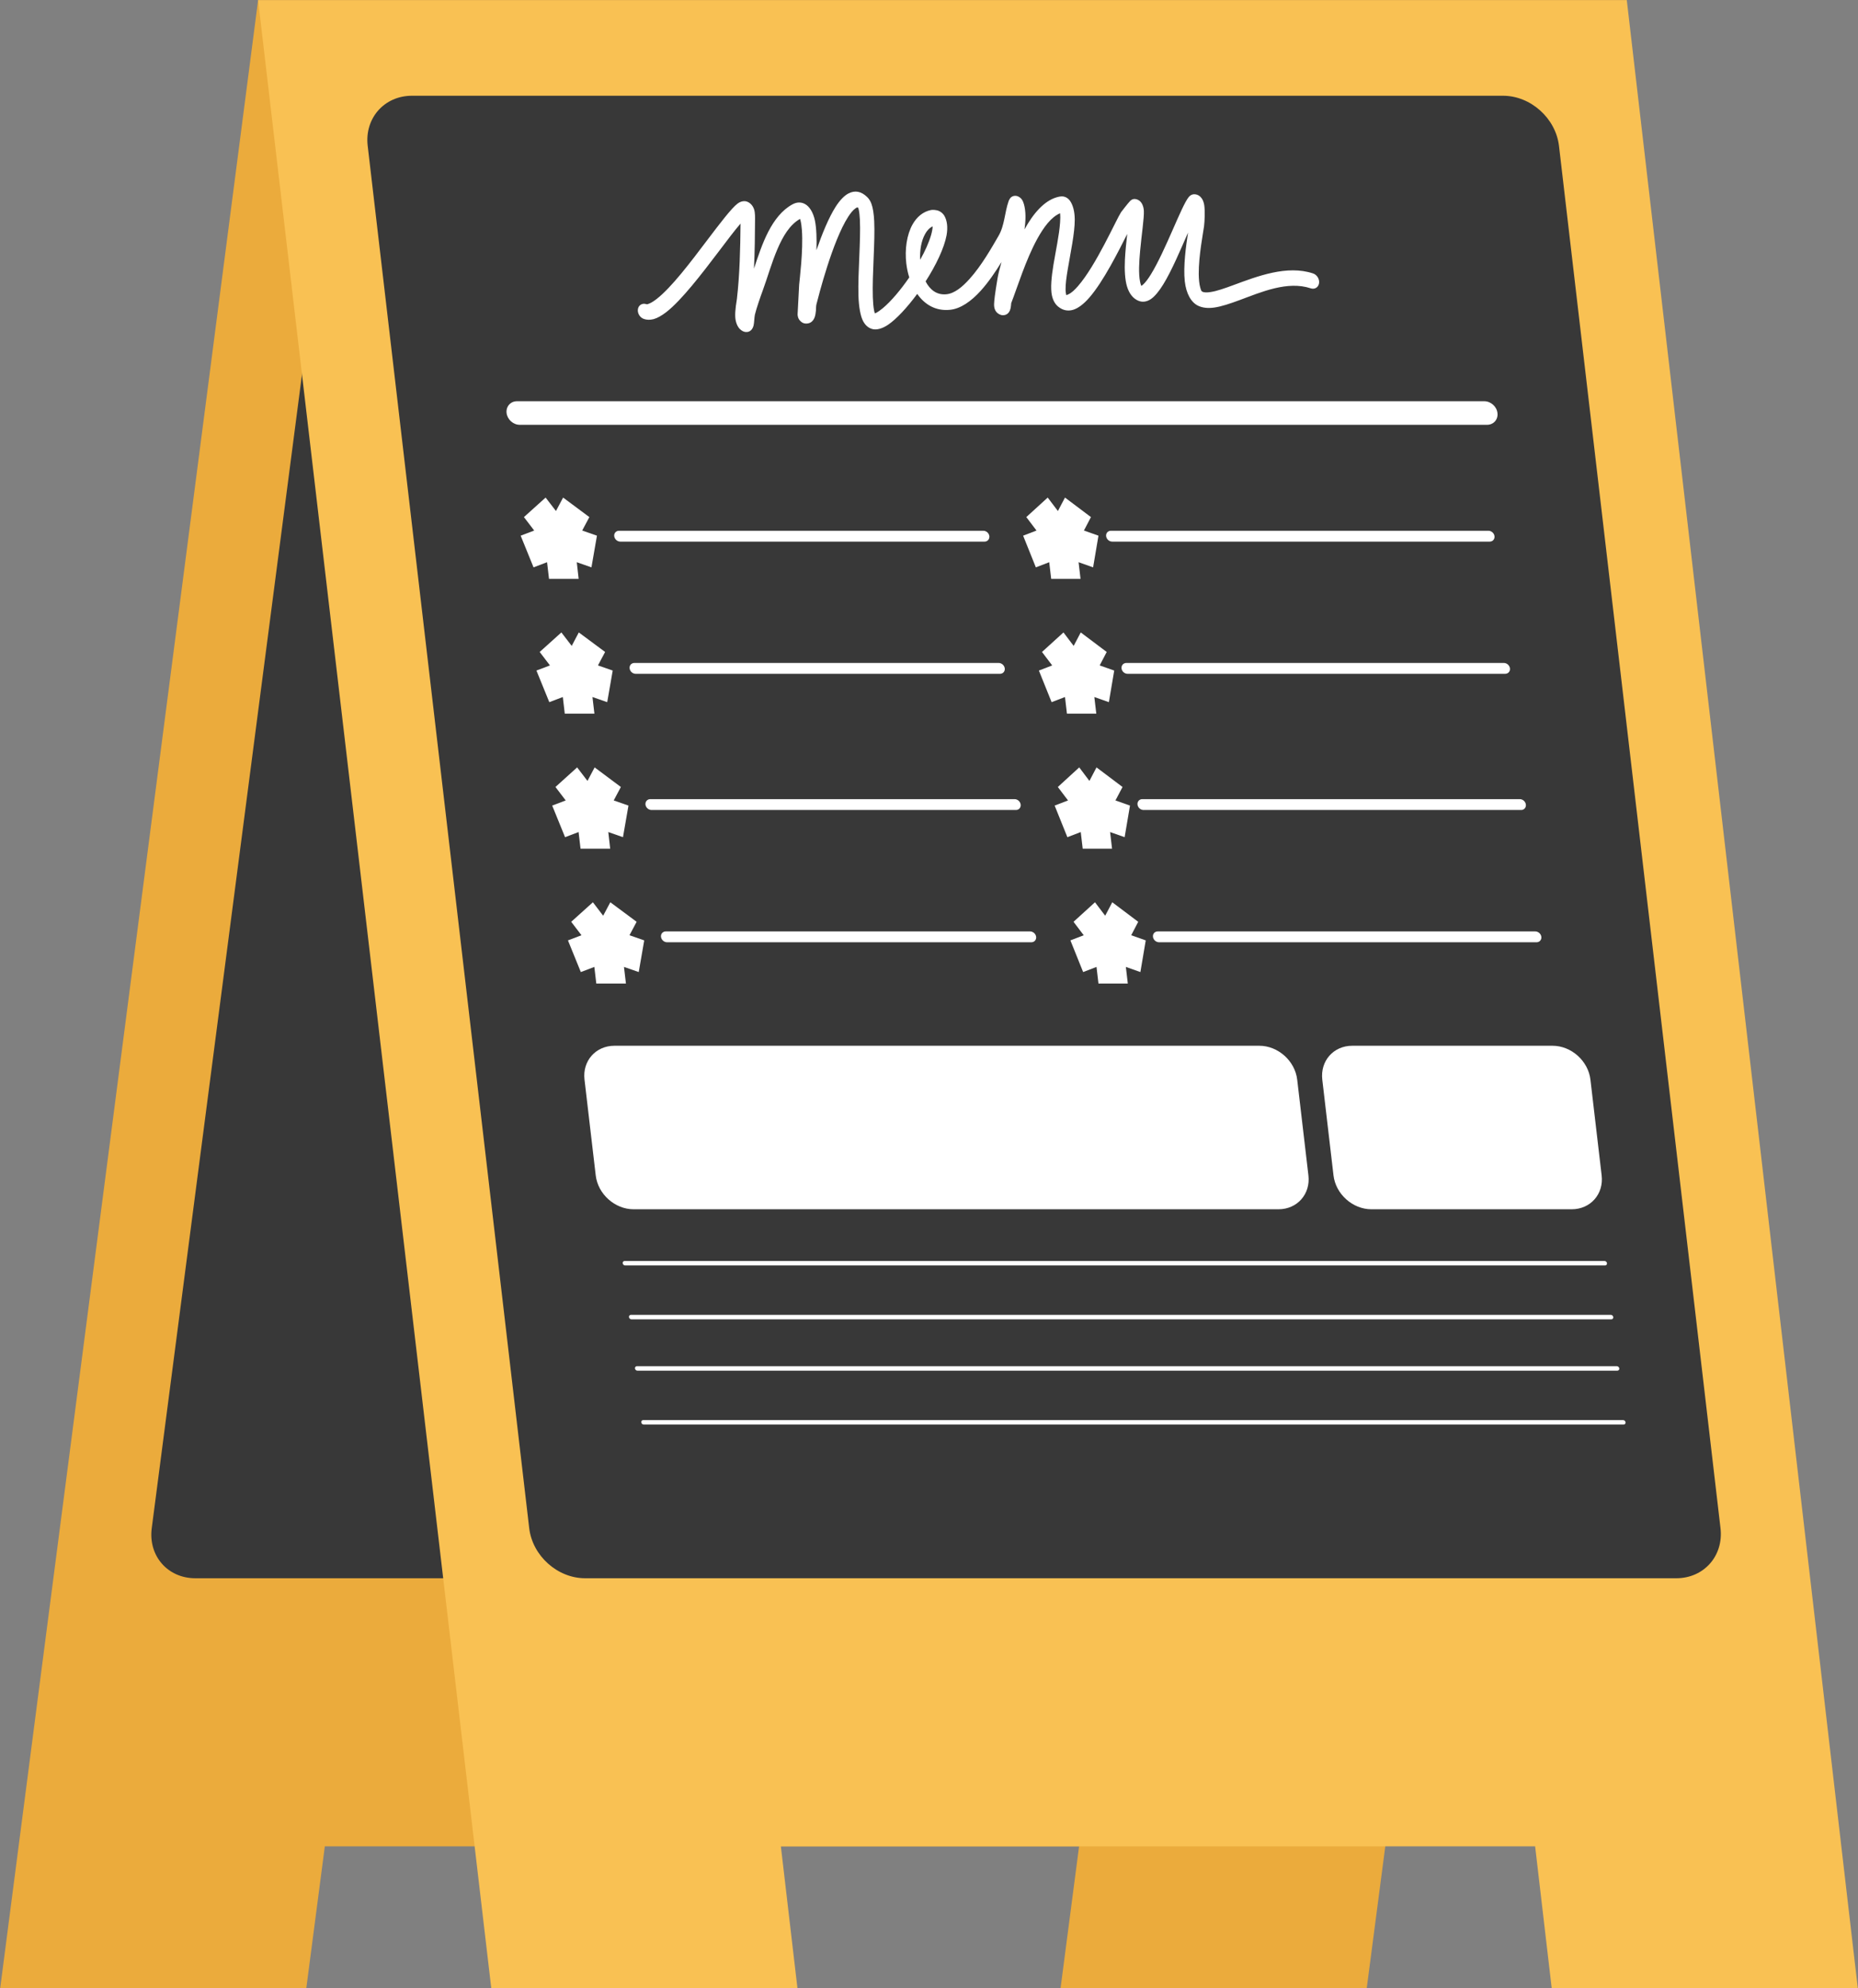 <?xml version="1.0" encoding="UTF-8"?><svg xmlns="http://www.w3.org/2000/svg" xmlns:xlink="http://www.w3.org/1999/xlink" height="274.9" preserveAspectRatio="xMidYMid meet" version="1.0" viewBox="21.5 12.5 257.0 274.9" width="257.0" zoomAndPan="magnify"><rect x="21.5" y="12.5" width="257.0" height="274.9" fill="#808080" stroke="none"/><g id="_x32_4_Agus"><g clip-rule="evenodd" fill-rule="evenodd"><g id="change1_1"><path d="M57.2 12.53L21.52 287.47 63.86 287.47 66.43 267.8 170.76 267.8 168.19 287.47 210.54 287.47 246.52 12.53 57.2 12.53z" fill="#ebab3c"/></g><g id="change2_1"><path d="M232.16,32.67c0.5-3.82-2.2-6.93-6.03-6.93H75.22c-3.83,0-7.33,3.1-7.83,6.93L42.49,223.8 c-0.5,3.83,2.2,6.93,6.03,6.93h150.92c3.83,0,7.33-3.1,7.83-6.93L232.16,32.67L232.16,32.67z" fill="#383838"/></g><g id="change3_1"><path d="M57.2 12.53L89.46 287.47 131.81 287.47 129.51 267.8 233.84 267.8 236.14 287.47 278.48 287.47 246.52 12.53 57.2 12.53z" fill="#f9c153"/></g><g id="change2_2"><path d="M237.14,32.67c-0.45-3.82-3.92-6.93-7.74-6.93H78.48c-3.82,0-6.57,3.1-6.12,6.93L94.7,223.8 c0.45,3.83,3.91,6.93,7.74,6.93h150.92c3.83,0,6.57-3.1,6.12-6.93L237.14,32.67L237.14,32.67z" fill="#383838"/></g><g id="change4_1"><path d="M179.37,52.03l-0.02-0.04c-0.07-0.16-0.12-0.35-0.16-0.56c-0.22-1.11-0.13-2.67,0.01-4.22 c0.21-2.28,0.56-4.54,0.52-5.53c-0.03-0.69-0.3-1.13-0.5-1.33c-0.1-0.1-0.79-0.66-1.39-0.07c-0.24,0.23-1.27,1.56-1.27,1.57 c-0.74,1.17-3.45,7.35-5.96,10.22c-0.45,0.52-0.89,0.93-1.31,1.12c-0.12,0.05-0.21,0.12-0.31,0.1c-0.03-0.13-0.09-0.48-0.09-0.75 c-0.01-0.76,0.12-1.71,0.29-2.73c0.39-2.36,0.99-5.07,0.98-6.97c-0.01-1.11-0.25-2-0.66-2.58c-0.24-0.33-0.55-0.53-0.91-0.59 c-0.29-0.05-0.66,0.03-0.93,0.11c-1.74,0.51-3.24,2.23-4.45,4.44c0.02-0.11,0.03-0.21,0.04-0.32c0.18-1.41,0.11-2.67-0.25-3.54 c-0.16-0.37-0.39-0.55-0.6-0.66c-0.2-0.11-0.42-0.15-0.64-0.11c-0.14,0.03-0.32,0.09-0.48,0.26c-0.1,0.11-0.24,0.36-0.28,0.5 c-0.54,1.54-0.54,3.34-1.39,4.78c-0.88,1.51-2.31,4.07-4.01,5.95c-1,1.11-2.07,2-3.2,2.11c-1.35,0.13-2.29-0.65-2.87-1.78 c1.44-2.24,2.58-4.63,2.9-6.38c0.2-1.11,0.07-2.04-0.3-2.68c-0.16-0.28-0.42-0.53-0.76-0.68c-0.37-0.16-0.87-0.17-1.09-0.13 c-1.1,0.22-1.97,0.95-2.56,2c-0.79,1.41-1.09,3.44-0.86,5.39c0.08,0.66,0.21,1.31,0.41,1.93c-1.19,1.73-2.51,3.29-3.64,4.24 c-0.36,0.3-0.69,0.53-0.98,0.68c-0.04,0.02-0.09,0.04-0.14,0.05c-0.04-0.12-0.09-0.28-0.11-0.42c-0.1-0.51-0.14-1.13-0.17-1.83 c-0.1-3.14,0.33-7.67,0.19-10.51c-0.05-1.01-0.18-1.84-0.38-2.38c-0.15-0.41-0.36-0.72-0.58-0.93c-0.84-0.83-1.71-0.96-2.58-0.52 c-0.59,0.3-1.2,0.93-1.78,1.83c-0.97,1.51-1.9,3.8-2.67,6.03c0.05-1.51,0.01-3.03-0.21-4.11c-0.25-1.17-0.77-1.94-1.36-2.27 c-0.47-0.26-1.07-0.34-1.77,0.05c-1.42,0.78-2.49,2.16-3.33,3.79c-0.82,1.59-1.42,3.42-1.97,5.09c0.11-2.32,0.14-4.66,0.15-6.98 c0,0.01,0,0.03,0,0.03s0.02-0.79-0.13-1.24c-0.18-0.54-0.53-0.91-0.98-1.08c-0.28-0.1-0.78-0.13-1.32,0.28 c-0.83,0.63-2.41,2.7-4.22,5.09c-2.25,2.98-4.9,6.49-6.96,8.09c-0.38,0.29-0.72,0.52-1.04,0.64c-0.15,0.06-0.27,0.12-0.38,0.08 c-0.54-0.19-1.07,0.11-1.17,0.67c-0.1,0.56,0.26,1.18,0.81,1.37c0.4,0.14,0.85,0.16,1.35,0.03c0.52-0.14,1.12-0.48,1.76-0.97 c2.13-1.66,4.91-5.29,7.26-8.39c1.15-1.52,2.2-2.92,3.01-3.85c-0.03,3.49-0.11,7.02-0.5,10.41c-0.04,0.32-0.28,1.57-0.23,2.49 c0.04,0.75,0.31,1.35,0.64,1.68c0.33,0.32,0.63,0.41,0.87,0.41c0.24,0.01,0.46-0.06,0.65-0.23c0.14-0.12,0.28-0.33,0.37-0.65 c0.1-0.39,0.1-1.16,0.19-1.53c0.2-0.85,0.81-2.6,1.09-3.35c0.62-1.68,1.21-3.81,2.04-5.74c0.75-1.74,1.68-3.33,3.11-4.14 c0.03,0.07,0.06,0.16,0.07,0.23c0.1,0.38,0.15,0.83,0.19,1.33c0.2,2.82-0.33,6.9-0.38,7.53c-0.01,0.07-0.18,3.34-0.21,3.99 c-0.01,0.17,0,0.28,0.01,0.3c0.05,0.39,0.23,0.59,0.3,0.67c0.26,0.31,0.54,0.41,0.82,0.42c0.6,0.02,0.99-0.29,1.21-0.83 c0.1-0.26,0.16-0.6,0.19-0.96c0.02-0.3,0.01-0.64,0.07-0.87c0.3-1.17,2.21-8.71,4.39-12.1c0.32-0.49,0.63-0.89,0.96-1.13 c0.15-0.11,0.28-0.22,0.42-0.13c0.02,0.06,0.07,0.2,0.09,0.3c0.08,0.37,0.12,0.83,0.15,1.36c0.14,2.83-0.29,7.34-0.2,10.47 c0.05,1.59,0.28,2.89,0.66,3.58c0.33,0.61,0.78,0.95,1.3,1.08c0.54,0.13,1.31-0.04,2.15-0.61c1.17-0.8,2.64-2.39,4.02-4.26 c1.03,1.47,2.55,2.4,4.53,2.2c1.47-0.14,2.95-1.19,4.26-2.64c1.08-1.2,2.06-2.65,2.87-3.97c-0.25,0.9-0.46,1.69-0.55,2.26 c-0.35,2.06-0.47,3.12-0.48,3.57c-0.03,1.3,0.96,1.52,1.17,1.53c0.51,0.01,0.84-0.23,1.03-0.69c0.07-0.17,0.12-0.4,0.14-0.65 l0.03-0.33c0.85-2.18,2-5.97,3.61-8.9c0.9-1.62,1.91-3,3.15-3.53c0.04,0.38,0.04,0.82,0,1.29c-0.12,1.73-0.6,3.91-0.92,5.85 c-0.28,1.7-0.42,3.24-0.21,4.22c0.16,0.74,0.49,1.27,0.93,1.6c0.6,0.46,1.26,0.6,1.97,0.4c0.7-0.2,1.49-0.79,2.27-1.69 c1.95-2.23,4.04-6.41,5.25-8.81c-0.13,1.13-0.26,2.36-0.32,3.52c-0.07,1.45,0,2.8,0.29,3.75c0.3,0.99,0.84,1.65,1.53,1.95 c0.54,0.24,1.14,0.2,1.75-0.2c0.54-0.36,1.14-1.08,1.73-2.04c1.18-1.91,2.42-4.86,3.43-7.17c-0.28,1.82-0.68,4.67-0.45,6.74 c0.19,1.69,0.87,2.93,1.87,3.39c0.6,0.28,1.34,0.36,2.19,0.24c1.01-0.14,2.22-0.55,3.54-1.04c2.98-1.1,6.6-2.69,9.82-1.62 c0.55,0.18,1.06-0.13,1.15-0.7c0.09-0.57-0.28-1.18-0.83-1.36c-3.6-1.2-7.7,0.39-11.03,1.62c-1.2,0.44-2.28,0.83-3.19,0.96 c-0.43,0.06-0.8,0.08-1.1-0.06c-0.16-0.08-0.2-0.29-0.27-0.52c-0.16-0.54-0.21-1.22-0.22-1.95c-0.01-2.52,0.6-5.58,0.73-6.55 c0.09-0.68,0.15-2.17,0.03-2.95c-0.07-0.42-0.21-0.74-0.34-0.92c-0.25-0.36-0.56-0.53-0.88-0.57c-0.25-0.03-0.61-0.01-0.94,0.4 c-1,1.22-3.21,7.42-5.23,10.69c-0.38,0.61-0.74,1.1-1.09,1.41C179.52,51.94,179.43,51.99,179.37,52.03L179.37,52.03z M150.51,43.8 c-0.44,0.2-0.79,0.58-1.05,1.06c-0.53,0.94-0.75,2.25-0.68,3.56c0.67-1.19,1.2-2.37,1.5-3.39 C150.41,44.58,150.49,44.16,150.51,43.8L150.51,43.8z" fill="#fff"/></g><g id="change4_2"><path d="M228.63,69.61c-0.1-0.9-0.92-1.63-1.82-1.63H93.01c-0.9,0-1.54,0.73-1.44,1.63c0.11,0.9,0.92,1.63,1.82,1.63 h133.8C228.09,71.24,228.74,70.51,228.63,69.61L228.63,69.61z" fill="#fff"/></g><g id="change4_3"><path d="M200.93,161.79c-0.3-2.59-2.65-4.69-5.24-4.69h-89.2c-2.59,0-4.45,2.1-4.14,4.69l1.55,13.23 c0.3,2.59,2.65,4.69,5.24,4.69h89.2c2.59,0,4.45-2.1,4.14-4.69L200.93,161.79L200.93,161.79z" fill="#fff"/></g><g id="change4_4"><path d="M241.49,161.79c-0.3-2.59-2.65-4.69-5.24-4.69h-27.71c-2.59,0-4.44,2.1-4.14,4.69l1.55,13.23 c0.3,2.59,2.65,4.69,5.24,4.69h27.71c2.59,0,4.45-2.1,4.14-4.69L241.49,161.79L241.49,161.79z" fill="#fff"/></g><g id="change4_5"><path d="M158.35,86.64c-0.05-0.42-0.42-0.75-0.84-0.75h-50.39c-0.41,0-0.71,0.34-0.66,0.75 c0.05,0.41,0.42,0.75,0.84,0.75h50.39C158.1,87.39,158.39,87.05,158.35,86.64L158.35,86.64z" fill="#fff"/></g><g id="change4_6"><path d="M160.48,104.92c-0.05-0.41-0.42-0.75-0.84-0.75h-50.39c-0.42,0-0.71,0.34-0.66,0.75 c0.05,0.42,0.42,0.75,0.84,0.75h50.39C160.23,105.67,160.53,105.34,160.48,104.92L160.48,104.92z" fill="#fff"/></g><g id="change4_7"><path d="M243.78,187.17c-0.02-0.17-0.17-0.31-0.34-0.31H107.9c-0.17,0-0.29,0.14-0.27,0.31 c0.02,0.17,0.17,0.31,0.34,0.31h135.54C243.68,187.48,243.8,187.34,243.78,187.17L243.78,187.17z" fill="#fff"/></g><g id="change4_8"><path d="M244.65,194.62c-0.02-0.17-0.17-0.31-0.34-0.31H108.77c-0.17,0-0.29,0.14-0.27,0.31 c0.02,0.17,0.17,0.31,0.34,0.31h135.54C244.55,194.93,244.67,194.79,244.65,194.62L244.65,194.62z" fill="#fff"/></g><g id="change4_9"><path d="M245.48,201.72c-0.02-0.17-0.17-0.31-0.34-0.31H109.6c-0.17,0-0.29,0.14-0.27,0.31 c0.02,0.17,0.17,0.31,0.34,0.31h135.54C245.38,202.03,245.5,201.89,245.48,201.72L245.48,201.72z" fill="#fff"/></g><g id="change4_10"><path d="M246.35,209.17c-0.02-0.17-0.17-0.31-0.34-0.31H110.47c-0.17,0-0.29,0.14-0.27,0.31 c0.02,0.17,0.17,0.31,0.34,0.31h135.54C246.25,209.48,246.37,209.34,246.35,209.17L246.35,209.17z" fill="#fff"/></g><g id="change4_11"><path d="M162.68,123.75c-0.05-0.42-0.43-0.75-0.84-0.75h-50.39c-0.42,0-0.71,0.34-0.67,0.75 c0.05,0.42,0.43,0.75,0.84,0.75h50.39C162.43,124.51,162.73,124.17,162.68,123.75L162.68,123.75z" fill="#fff"/></g><g id="change4_12"><path d="M164.82,142.04c-0.05-0.42-0.43-0.75-0.84-0.75h-50.39c-0.41,0-0.71,0.34-0.66,0.75 c0.05,0.41,0.42,0.75,0.84,0.75h50.39C164.57,142.79,164.87,142.45,164.82,142.04L164.82,142.04z" fill="#fff"/></g><g id="change4_13"><path d="M228.22,86.64c-0.05-0.42-0.43-0.75-0.84-0.75h-52.22c-0.42,0-0.71,0.34-0.66,0.75 c0.05,0.41,0.42,0.75,0.84,0.75h52.22C227.98,87.39,228.27,87.05,228.22,86.64L228.22,86.64z" fill="#fff"/></g><g id="change4_14"><path d="M230.36,104.92c-0.05-0.41-0.42-0.75-0.84-0.75H177.3c-0.42,0-0.71,0.34-0.67,0.75 c0.05,0.42,0.42,0.75,0.84,0.75h52.22C230.11,105.67,230.41,105.34,230.36,104.92L230.36,104.92z" fill="#fff"/></g><g id="change4_15"><path d="M232.56,123.75c-0.05-0.42-0.43-0.75-0.84-0.75H179.5c-0.41,0-0.71,0.34-0.66,0.75 c0.05,0.42,0.42,0.75,0.84,0.75h52.22C232.31,124.51,232.61,124.17,232.56,123.75L232.56,123.75z" fill="#fff"/></g><g id="change4_16"><path d="M234.7,142.04c-0.05-0.42-0.43-0.75-0.84-0.75h-52.22c-0.42,0-0.71,0.34-0.66,0.75 c0.05,0.41,0.42,0.75,0.84,0.75h52.22C234.45,142.79,234.75,142.45,234.7,142.04L234.7,142.04z" fill="#fff"/></g><g id="change4_17"><path d="M99.39 81.3L103.02 84 102.03 85.86 104.07 86.57 103.31 90.95 101.28 90.24 101.54 92.54 97.44 92.54 97.17 90.24 95.3 90.95 93.52 86.57 95.39 85.86 93.97 84 96.97 81.3 98.4 83.16 99.39 81.3z" fill="#fff"/></g><g id="change4_18"><path d="M101.56 99.95L105.2 102.65 104.21 104.51 106.25 105.22 105.49 109.59 103.45 108.88 103.72 111.18 99.62 111.18 99.35 108.88 97.48 109.59 95.7 105.22 97.57 104.51 96.15 102.65 99.15 99.95 100.58 101.81 101.56 99.95z" fill="#fff"/></g><g id="change4_19"><path d="M103.75 118.61L107.38 121.32 106.39 123.18 108.43 123.89 107.67 128.26 105.64 127.55 105.9 129.85 101.8 129.85 101.53 127.55 99.66 128.26 97.88 123.89 99.75 123.18 98.33 121.32 101.33 118.61 102.76 120.48 103.75 118.61z" fill="#fff"/></g><g id="change4_20"><path d="M105.92 137.26L109.56 139.96 108.57 141.82 110.61 142.53 109.85 146.91 107.81 146.2 108.08 148.5 103.98 148.5 103.71 146.2 101.84 146.91 100.06 142.53 101.93 141.82 100.51 139.96 103.51 137.26 104.93 139.12 105.92 137.26z" fill="#fff"/></g><g id="change4_21"><path d="M168.81 81.3L172.4 84 171.43 85.86 173.44 86.57 172.7 90.95 170.69 90.24 170.96 92.54 166.9 92.54 166.63 90.24 164.78 90.95 163.02 86.57 164.87 85.86 163.46 84 166.42 81.3 167.83 83.16 168.81 81.3z" fill="#fff"/></g><g id="change4_22"><path d="M170.99 99.95L174.58 102.65 173.61 104.51 175.62 105.22 174.88 109.59 172.87 108.88 173.14 111.18 169.08 111.18 168.81 108.88 166.96 109.59 165.2 105.22 167.04 104.51 165.63 102.65 168.6 99.95 170.01 101.81 170.99 99.95z" fill="#fff"/></g><g id="change4_23"><path d="M173.17 118.61L176.77 121.32 175.79 123.18 177.8 123.89 177.06 128.26 175.05 127.55 175.32 129.85 171.26 129.85 170.99 127.55 169.14 128.26 167.38 123.89 169.23 123.18 167.82 121.32 170.78 118.61 172.19 120.48 173.17 118.61z" fill="#fff"/></g><g id="change4_24"><path d="M175.35 137.26L178.94 139.96 177.97 141.82 179.98 142.53 179.24 146.91 177.23 146.2 177.5 148.5 173.44 148.5 173.17 146.2 171.32 146.91 169.56 142.53 171.4 141.82 169.99 139.96 172.96 137.26 174.37 139.12 175.35 137.26z" fill="#fff"/></g></g></g></svg>